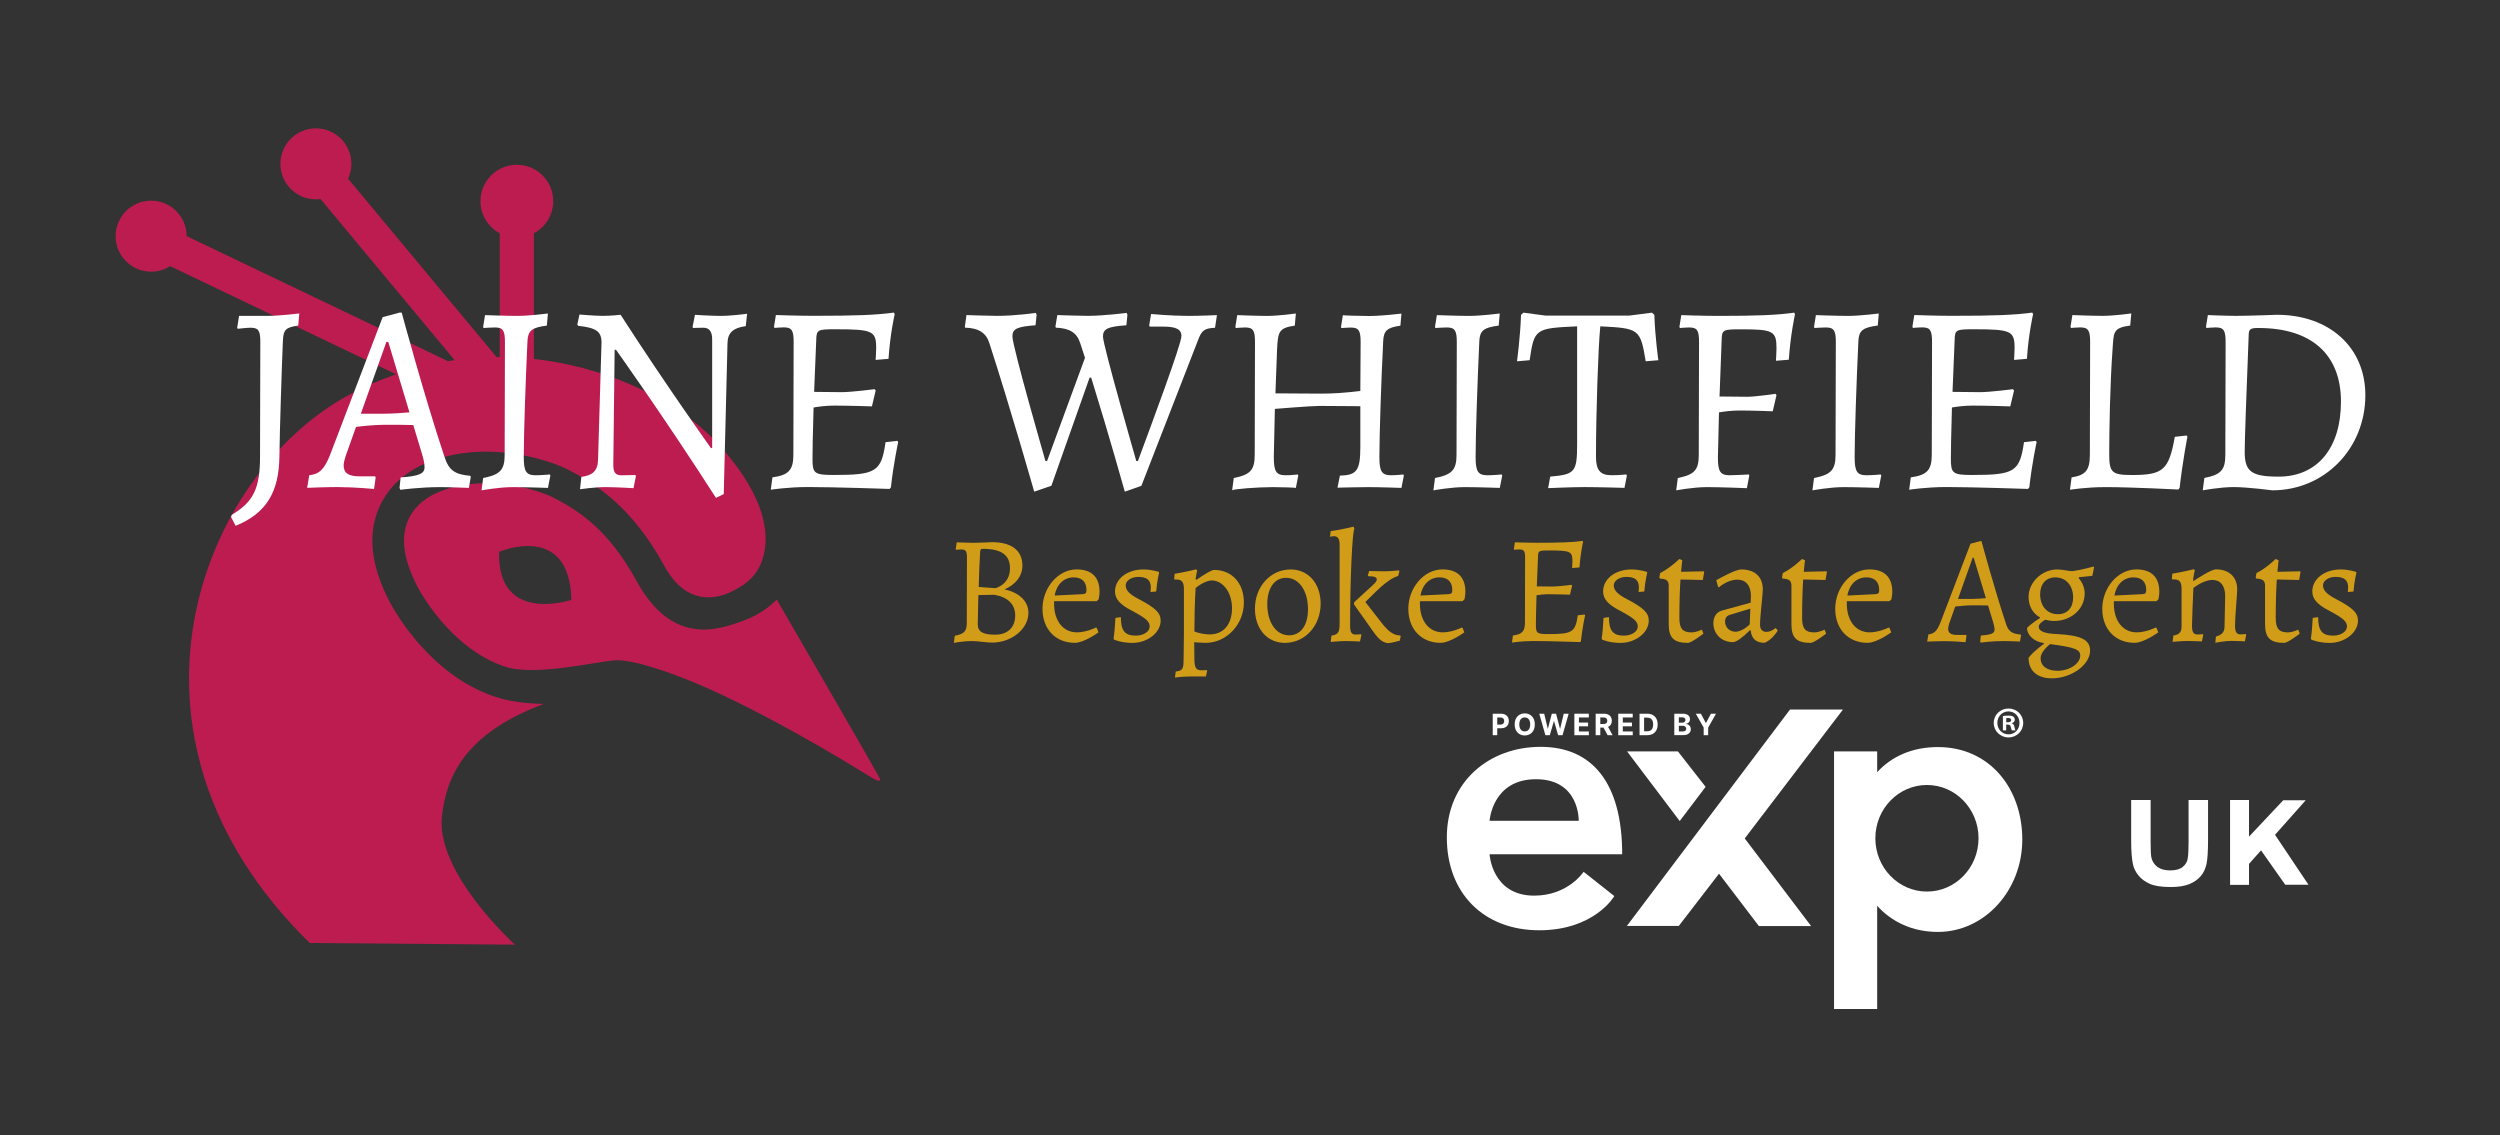<?xml version="1.0" encoding="UTF-8"?>
<!-- Generator: Adobe Illustrator 27.7.0, SVG Export Plug-In . SVG Version: 6.00 Build 0)  -->
<svg xmlns="http://www.w3.org/2000/svg" xmlns:xlink="http://www.w3.org/1999/xlink" version="1.1" id="Layer_2" x="0px" y="0px" viewBox="0 0 632.4 287.22" style="enable-background:new 0 0 632.4 287.22;" xml:space="preserve">
<rect x="0" y="0" width="632.4" height="287.22" fill="#333333" stroke="none"/>
<style type="text/css">
	.st0{fill:#FFFFFF;}
	.st1{fill:#D19D19;}
	.st2{fill:#BD1C51;}
</style>
<g>
	<g>
		<polygon class="st0" points="411.54,234.22 424.67,234.22 434.84,221.01 444.93,234.26 458.14,234.26 441.35,212.09 466.2,179.48     452.8,179.48   "></polygon>
		<polygon class="st0" points="411.58,190.07 424.44,190.07 431.45,199.04 424.9,207.69   "></polygon>
		<path class="st0" d="M490.22,188.98c-6.59,0-11.76,2.41-15.37,6.35v-5.25h-10.91v65.15h10.91v-26.1    c3.69,4.09,8.94,6.61,15.37,6.61c11.78,0,21.34-10.47,21.34-23.38C511.56,199.45,503.3,188.98,490.22,188.98z M487.44,225.53    c-7.21,0-13.05-6.04-13.05-13.48s5.84-13.48,13.05-13.48c7.21,0,13.05,6.04,13.05,13.48S494.65,225.53,487.44,225.53z"></path>
		<g>
			<path class="st0" d="M511.79,182.86c0,2.06-1.62,3.68-3.72,3.68c-2.08,0-3.74-1.62-3.74-3.68c0-2.02,1.66-3.63,3.74-3.63     C510.17,179.23,511.79,180.84,511.79,182.86z M505.25,182.86c0,1.62,1.2,2.9,2.83,2.9c1.59,0,2.77-1.28,2.77-2.88     c0-1.62-1.17-2.92-2.79-2.92C506.45,179.96,505.25,181.26,505.25,182.86z M507.49,184.76h-0.84v-3.63     c0.33-0.07,0.8-0.11,1.4-0.11c0.69,0,1,0.11,1.26,0.27c0.2,0.16,0.35,0.44,0.35,0.8c0,0.4-0.31,0.71-0.75,0.84v0.04     c0.35,0.13,0.55,0.4,0.66,0.89c0.11,0.55,0.18,0.78,0.27,0.91h-0.91c-0.11-0.13-0.18-0.46-0.29-0.89     c-0.07-0.4-0.29-0.58-0.75-0.58h-0.4V184.76z M507.51,182.7h0.4c0.46,0,0.84-0.15,0.84-0.53c0-0.33-0.24-0.55-0.78-0.55     c-0.22,0-0.38,0.02-0.47,0.04V182.7z"></path>
		</g>
		<polygon class="st0" points="575.49,211.17 583.25,202.44 577.56,202.44 568.91,211.63 568.91,202.37 564.12,202.37     564.12,223.84 568.91,223.84 568.91,218.52 571.95,215.11 578.07,223.8 583.95,223.8   "></polygon>
		<path class="st0" d="M388.08,226.56c-10.7,0-11.28-10.46-11.28-10.46h33.55c0-18.18-7.66-27.18-20.63-27.18    s-23.73,8.77-23.73,22.91c0,14.14,9.35,23.49,23.38,23.49s18.99-8.65,18.99-8.65l-7.77-6.14    C400.59,220.54,396.68,226.56,388.08,226.56z M388.55,197.11c11.1,0,10.81,10.52,10.81,10.52h-22.56    C376.81,207.63,377.45,197.11,388.55,197.11z"></path>
		<path class="st0" d="M539.09,202.37h4.93v10.41c0,2.1,0.06,3.46,0.18,4.08c0.21,1,0.71,1.8,1.51,2.41    c0.79,0.6,1.88,0.91,3.25,0.91c1.4,0,2.45-0.29,3.16-0.86c0.71-0.57,1.14-1.27,1.28-2.11c0.14-0.83,0.22-2.21,0.22-4.15v-10.69    h4.93v10.01c0,2.93-0.13,5-0.4,6.21c-0.27,1.21-0.76,2.23-1.47,3.06c-0.72,0.83-1.67,1.5-2.87,1.99c-1.2,0.49-2.76,0.74-4.7,0.74    c-2.33,0-4.1-0.27-5.3-0.81c-1.2-0.54-2.16-1.24-2.85-2.1c-0.7-0.86-1.16-1.76-1.38-2.71c-0.32-1.4-0.48-3.46-0.48-6.19V202.37z"></path>
	</g>
	<g>
		<path class="st0" d="M377.6,185.97v-5.43h2.14c0.41,0,0.76,0.08,1.05,0.24c0.29,0.16,0.51,0.37,0.66,0.65s0.23,0.6,0.23,0.96    s-0.08,0.68-0.23,0.96c-0.16,0.27-0.38,0.49-0.67,0.64c-0.29,0.15-0.65,0.23-1.07,0.23h-1.37v-0.92h1.18    c0.22,0,0.4-0.04,0.55-0.12c0.14-0.08,0.25-0.18,0.32-0.32c0.07-0.14,0.11-0.29,0.11-0.47c0-0.18-0.04-0.34-0.11-0.47    c-0.07-0.13-0.18-0.24-0.33-0.32c-0.14-0.08-0.33-0.11-0.55-0.11h-0.77v4.49H377.6z"></path>
		<path class="st0" d="M388.24,183.25c0,0.59-0.11,1.1-0.33,1.51c-0.22,0.42-0.53,0.73-0.91,0.95c-0.38,0.22-0.82,0.33-1.3,0.33    c-0.48,0-0.92-0.11-1.3-0.33c-0.38-0.22-0.69-0.54-0.91-0.95c-0.22-0.42-0.33-0.92-0.33-1.51c0-0.59,0.11-1.1,0.33-1.51    c0.22-0.42,0.53-0.73,0.91-0.95c0.38-0.22,0.82-0.33,1.3-0.33c0.48,0,0.91,0.11,1.3,0.33c0.38,0.22,0.69,0.54,0.91,0.95    C388.13,182.16,388.24,182.66,388.24,183.25z M387.08,183.25c0-0.38-0.06-0.71-0.17-0.97s-0.27-0.46-0.48-0.6    c-0.21-0.14-0.45-0.2-0.73-0.2s-0.52,0.07-0.73,0.2c-0.21,0.14-0.37,0.34-0.48,0.6s-0.17,0.59-0.17,0.97    c0,0.38,0.06,0.71,0.17,0.97s0.27,0.46,0.48,0.6c0.21,0.14,0.45,0.2,0.73,0.2s0.52-0.07,0.73-0.2c0.21-0.14,0.37-0.34,0.48-0.6    S387.08,183.64,387.08,183.25z"></path>
		<path class="st0" d="M390.92,185.97l-1.55-5.43h1.25l0.9,3.77h0.04l0.99-3.77h1.07l0.99,3.78h0.05l0.9-3.78h1.25l-1.55,5.43h-1.12    l-1.03-3.55h-0.04l-1.03,3.55H390.92z"></path>
		<path class="st0" d="M398.25,185.97v-5.43h3.66v0.95h-2.51v1.29h2.32v0.95h-2.32v1.3h2.52v0.95H398.25z"></path>
		<path class="st0" d="M403.64,185.97v-5.43h2.14c0.41,0,0.76,0.07,1.05,0.22c0.29,0.15,0.51,0.35,0.67,0.62    c0.15,0.27,0.23,0.58,0.23,0.94c0,0.36-0.08,0.67-0.23,0.93s-0.38,0.46-0.67,0.6c-0.29,0.14-0.65,0.21-1.07,0.21h-1.43v-0.92h1.25    c0.22,0,0.4-0.03,0.55-0.09c0.15-0.06,0.25-0.15,0.33-0.27c0.07-0.12,0.11-0.27,0.11-0.45c0-0.18-0.04-0.33-0.11-0.46    c-0.07-0.12-0.18-0.22-0.33-0.28c-0.15-0.06-0.33-0.1-0.55-0.1h-0.77v4.49H403.64z M406.57,183.5l1.35,2.47h-1.27l-1.32-2.47    H406.57z"></path>
		<path class="st0" d="M409.35,185.97v-5.43h3.66v0.95h-2.51v1.29h2.32v0.95h-2.32v1.3h2.52v0.95H409.35z"></path>
		<path class="st0" d="M416.67,185.97h-1.93v-5.43h1.94c0.55,0,1.02,0.11,1.41,0.33s0.7,0.53,0.91,0.93    c0.21,0.4,0.32,0.89,0.32,1.45c0,0.56-0.11,1.05-0.32,1.46c-0.21,0.41-0.52,0.72-0.92,0.94    C417.69,185.86,417.22,185.97,416.67,185.97z M415.89,184.98h0.73c0.34,0,0.63-0.06,0.86-0.18s0.41-0.31,0.52-0.56    c0.12-0.26,0.18-0.59,0.18-0.99c0-0.4-0.06-0.73-0.18-0.98c-0.12-0.25-0.29-0.44-0.52-0.56c-0.23-0.12-0.52-0.18-0.86-0.18h-0.73    V184.98z"></path>
		<path class="st0" d="M423.53,185.97v-5.43h2.17c0.4,0,0.73,0.06,1,0.18c0.27,0.12,0.47,0.28,0.6,0.49c0.13,0.21,0.2,0.45,0.2,0.72    c0,0.21-0.04,0.4-0.13,0.56c-0.08,0.16-0.2,0.29-0.35,0.39c-0.15,0.1-0.32,0.17-0.5,0.22v0.05c0.21,0.01,0.4,0.07,0.58,0.17    c0.18,0.11,0.33,0.26,0.44,0.45c0.11,0.19,0.17,0.42,0.17,0.69c0,0.29-0.07,0.54-0.21,0.77c-0.14,0.23-0.35,0.4-0.63,0.53    c-0.28,0.13-0.62,0.2-1.03,0.2H423.53z M424.68,182.81h0.85c0.16,0,0.3-0.03,0.42-0.08c0.12-0.06,0.22-0.13,0.29-0.24    c0.07-0.1,0.11-0.23,0.11-0.37c0-0.2-0.07-0.35-0.21-0.48c-0.14-0.12-0.34-0.18-0.59-0.18h-0.87V182.81z M424.68,185.03h0.94    c0.32,0,0.55-0.06,0.7-0.18s0.22-0.29,0.22-0.49c0-0.15-0.04-0.28-0.11-0.4s-0.18-0.21-0.31-0.27c-0.13-0.07-0.29-0.1-0.48-0.1    h-0.96V185.03z"></path>
		<path class="st0" d="M428.97,180.54h1.29l1.24,2.34h0.05l1.24-2.34h1.29l-1.98,3.51v1.92h-1.14v-1.92L428.97,180.54z"></path>
	</g>
</g>
<g>
	<g>
		<path class="st1" d="M241.29,162.62l0.23-1.79c2.42-0.47,3.04-1.17,3.04-3.35l0.04-16.38c0-1.68-0.27-2.11-1.44-2.11    c-0.47,0-1.33,0.08-1.33,0.08l-0.08-0.16l0.27-1.72c0,0,2.85,0.12,4.33,0.12c1.44,0,4.6-0.16,4.6-0.16c4.95,0,7.68,2.11,7.68,5.93    c0,2.57-1.64,4.76-4.52,6.01c3.78,0.82,6.04,3.04,6.04,5.93c0,4.06-4.25,7.53-9.17,7.53c-1.72,0-3.28-0.39-5.27-0.39    C243.78,162.15,241.29,162.62,241.29,162.62z M247.49,150.53l-0.16,7.29c0,1.99,1.21,2.73,4.45,2.73c3.12,0,5.03-1.87,5.03-4.84    c0-2.81-1.79-4.64-5.27-5.26L247.49,150.53z M251.82,148.78c0,0,3.67-0.86,3.67-5.03c0-3.35-2.18-4.92-6.86-4.92    c-0.55,0-0.66,0.2-0.7,0.9c-0.16,2.54-0.27,5.5-0.35,8.74C247.57,148.46,251.23,148.78,251.82,148.78z"></path>
		<path class="st1" d="M266.64,152.09v0.62c0,4.37,2.3,7.25,5.77,7.25c2.42,0,4.8-1.21,4.8-1.21l0.23,0.08l0.43,1.13    c0,0-3.63,2.65-5.97,2.65c-4.91,0-8.19-3.47-8.19-8.62c0-5.34,3.98-9.95,8.62-9.95c3.82,0,5.81,1.95,5.81,5.66    c0,0.97-0.23,1.91-0.23,1.91l-0.51,0.47H266.64z M273.85,150.3c0.78-0.08,0.98-0.27,0.98-1.05c0-2.07-1.17-3.2-3.24-3.2    c-2.42,0-4.33,1.75-4.8,4.6L273.85,150.3z"></path>
		<path class="st1" d="M281.81,161.8l-0.12-0.27c0.16-0.82,0.43-3.94,0.47-5.23l1.37-0.19c0,3.43,1.01,4.68,3.78,4.68    c1.95,0,3.51-1.01,3.51-2.3s-0.94-2.11-4.52-4.02c-2.96-1.52-4.25-2.96-4.25-4.84c0-3.2,3.08-5.58,7.18-5.58    c2.11,0,3.9,0.62,3.9,0.62l0.08,0.2c0,0-0.55,2.18-0.74,4.76l-1.44,0.12c0,0,0.08-0.78,0.08-1.13c0-1.87-0.98-2.69-3.2-2.69    c-1.75,0-3.16,0.97-3.16,2.15c0,1.25,0.97,2.26,3.39,3.51c4.21,2.22,5.46,3.47,5.46,5.42c0,3-3.32,5.62-7.14,5.62    C283.6,162.62,281.81,161.8,281.81,161.8z"></path>
		<path class="st1" d="M299.4,167.07c0-1.25,0.08-4.8,0.08-6.47v-11.62c0-1.75-0.51-2.38-1.91-2.38h-0.43l-0.12-0.16l0.12-1.29    c2.69-0.43,5.46-1.13,5.46-1.13l0.23,0.31c0,0-0.27,1.09-0.39,2.11l0.16,0.27c2.3-1.6,3.94-2.54,4.52-2.54    c4.49,0,7.53,3.32,7.53,8.23c0,5.62-4.41,10.22-9.71,10.22c-0.94,0-2.85-0.16-2.85-0.16c0,1.33,0.04,2.69,0.04,4.02    c0,2.38,0.35,3.08,1.83,3.08c0.43,0,0.9-0.04,1.33-0.04l0.08,0.12l-0.31,1.48h-3.71c-2.22,0-4.13,0.27-4.13,0.27l0.2-1.52    C299.08,169.68,299.4,169.21,299.4,167.07z M306.03,160.48c3.47,0,5.62-2.54,5.62-6.63c0-3.94-2.26-7.02-5.15-7.02    c-1.05,0-2.69,0.78-4.06,1.91c-0.2,3.2-0.31,7.64-0.31,11C303.14,160.16,304.74,160.48,306.03,160.48z"></path>
		<path class="st1" d="M317.45,153.96c0-5.58,3.94-9.91,9.05-9.91c4.45,0,7.57,3.55,7.57,8.66c0,5.58-3.94,9.91-9.05,9.91    C320.54,162.62,317.45,159.07,317.45,153.96z M330.87,154.12c0-4.68-2.26-7.96-5.54-7.96c-2.92,0-4.76,2.57-4.76,6.67    c0,4.68,2.26,7.88,5.54,7.88C329.04,160.71,330.87,158.17,330.87,154.12z"></path>
		<path class="st1" d="M336.8,160.79c2.11-0.31,2.07-1.29,2.07-3.9v-19.15c0-1.44-0.47-2.11-1.44-2.11c-0.43,0-0.98,0.16-0.98,0.16    c0-0.23,0.04-0.47,0.08-0.7l0.08-0.74c2.69-0.35,5.77-1.13,5.77-1.13l0.23,0.51c-0.55,0.86-1.09,12.91-1.09,24.61    c0,1.6,0.39,2.18,1.4,2.18c0.47,0,1.37-0.08,1.37-0.08l0.08,0.16l-0.35,1.68c0,0-2.11-0.12-3.55-0.12c-1.64,0-3.86,0.23-3.86,0.23    L336.8,160.79z M342.49,152.87l0.08-0.55l4.76-4.37c0.7-0.66,0.94-0.98,0.94-1.37c0-0.58-0.62-0.82-2.15-0.82l-0.12-0.19    l0.35-1.13c0,0,2.42,0.08,3.82,0.08c1.48,0,3.71-0.23,3.71-0.23l0.12,0.19l-0.31,1.21c-2.81,0.82-5.73,4.1-8.31,6.59l4.1,5.26    c1.79,2.3,3.12,3.2,4.72,3.2l0.12,0.2l-0.23,1.13c0,0-2.3,0.62-2.89,0.62c-0.51,0-0.98-0.2-1.37-0.39    c-0.82-0.43-1.56-1.25-2.73-2.93L342.49,152.87z"></path>
		<path class="st1" d="M359.18,152.09v0.62c0,4.37,2.3,7.25,5.77,7.25c2.42,0,4.8-1.21,4.8-1.21l0.23,0.08l0.43,1.13    c0,0-3.63,2.65-5.97,2.65c-4.92,0-8.19-3.47-8.19-8.62c0-5.34,3.98-9.95,8.62-9.95c3.82,0,5.81,1.95,5.81,5.66    c0,0.97-0.23,1.91-0.23,1.91l-0.51,0.47H359.18z M366.4,150.3c0.78-0.08,0.97-0.27,0.97-1.05c0-2.07-1.17-3.2-3.24-3.2    c-2.42,0-4.33,1.75-4.8,4.6L366.4,150.3z"></path>
		<path class="st1" d="M391.59,160.4c6.16,0,6.9-0.47,7.53-4.76l1.72-0.19l0.12,0.19c0,0-0.7,3.24-1.05,6.55l-0.19,0.23    c0,0-8.11-0.27-11.82-0.27c-2.96,0-5.42,0.39-5.42,0.39l0.23-1.79c2.34-0.31,3.04-1.05,3.04-3.28l0.04-16.38    c0-1.68-0.27-2.11-1.44-2.11c-0.47,0-1.33,0.08-1.33,0.08l-0.08-0.16l0.27-1.72c0,0,3.08,0.12,5.42,0.12    c6.2,0,9.13-0.12,11.7-0.47l0.12,0.23c0,0-0.66,2.89-0.9,6.47l-1.87,0.16c0,0,0.08-1.13,0.08-1.68c0-2.54-0.47-2.77-5.97-2.77    c-2.53,0-2.69,0.08-2.73,1.52l-0.31,7.57c0.86,0,2.85,0.04,4.02,0.04c1.4,0,4.76-0.43,4.76-0.43l0.16,0.19l-0.55,2.3    c0,0-3.35-0.12-5.46-0.12c-1.17,0-2.34,0.16-3,0.27c-0.12,4.21-0.16,6.16-0.16,7.45C388.51,160.16,388.78,160.4,391.59,160.4z"></path>
		<path class="st1" d="M405.28,161.8l-0.12-0.27c0.16-0.82,0.43-3.94,0.47-5.23l1.37-0.19c0,3.43,1.01,4.68,3.78,4.68    c1.95,0,3.51-1.01,3.51-2.3s-0.94-2.11-4.52-4.02c-2.96-1.52-4.25-2.96-4.25-4.84c0-3.2,3.08-5.58,7.18-5.58    c2.11,0,3.9,0.62,3.9,0.62l0.08,0.2c0,0-0.55,2.18-0.74,4.76l-1.44,0.12c0,0,0.08-0.78,0.08-1.13c0-1.87-0.98-2.69-3.2-2.69    c-1.75,0-3.16,0.97-3.16,2.15c0,1.25,0.97,2.26,3.39,3.51c4.21,2.22,5.46,3.47,5.46,5.42c0,3-3.32,5.62-7.14,5.62    C407.07,162.62,405.28,161.8,405.28,161.8z"></path>
		<path class="st1" d="M422.13,148.31c0-1.4-0.51-1.87-2.22-1.95l-0.16-0.23l0.19-1.17c2.54-1.25,4.84-3.55,4.84-3.55l0.78,0.31    c0,0-0.16,1.01-0.31,2.92l5.73-0.12l0.12,0.12l-0.35,2.07l-5.66-0.12c-0.16,2.46-0.27,5.73-0.27,9.75c0,2.65,0.82,3.63,3.04,3.63    c1.29,0,2.65-0.7,2.65-0.7l0.39,1.01c0,0-3,2.34-3.94,2.34c-3.55,0-4.84-1.29-4.84-4.72V148.31z"></path>
		<path class="st1" d="M442.91,150.76c0-2.61-1.25-4.13-3.43-4.13c-2.54,0-4.68,1.95-4.68,1.95l-0.19-0.12l-0.47-1.68    c0,0,4.68-2.73,6.36-2.73c3.39,0,5.42,1.87,5.42,5.03c0,1.4-0.7,6.67-0.7,8.97c0,1.13,0.59,1.79,1.6,1.79    c1.25,0,2.34-0.98,2.34-0.98l0.55,0.62c0,0-1.44,2.46-3.39,3.12c-2.11,0-3.28-1.05-3.47-3.16l-0.16-0.04    c-1.87,1.87-3.51,3.04-4.29,3.04c-2.89,0-4.99-2.03-4.99-4.84c0-1.52,0.82-2.77,2.07-3.12l7.37-2.03L442.91,150.76z     M442.76,153.96l-5.26,1.6c-0.74,0.23-1.13,0.82-1.13,1.64c0,1.48,1.13,2.61,2.69,2.61c0.98,0,2.46-0.78,3.55-1.87L442.76,153.96z    "></path>
		<path class="st1" d="M453.17,148.31c0-1.4-0.51-1.87-2.22-1.95l-0.16-0.23l0.19-1.17c2.54-1.25,4.84-3.55,4.84-3.55l0.78,0.31    c0,0-0.16,1.01-0.31,2.92l5.73-0.12l0.12,0.12l-0.35,2.07l-5.66-0.12c-0.16,2.46-0.27,5.73-0.27,9.75c0,2.65,0.82,3.63,3.04,3.63    c1.29,0,2.65-0.7,2.65-0.7l0.39,1.01c0,0-3,2.34-3.94,2.34c-3.55,0-4.84-1.29-4.84-4.72V148.31z"></path>
		<path class="st1" d="M467.17,152.09v0.62c0,4.37,2.3,7.25,5.77,7.25c2.42,0,4.8-1.21,4.8-1.21l0.23,0.08l0.43,1.13    c0,0-3.63,2.65-5.97,2.65c-4.92,0-8.19-3.47-8.19-8.62c0-5.34,3.98-9.95,8.62-9.95c3.82,0,5.81,1.95,5.81,5.66    c0,0.97-0.23,1.91-0.23,1.91l-0.51,0.47H467.17z M474.39,150.3c0.78-0.08,0.97-0.27,0.97-1.05c0-2.07-1.17-3.2-3.24-3.2    c-2.42,0-4.33,1.75-4.8,4.6L474.39,150.3z"></path>
		<path class="st1" d="M511.16,160.52l0.08,0.16l-0.27,1.6c0,0-2.81-0.12-4.13-0.12c-3,0-5.81,0.39-5.81,0.39l-0.12-0.27l0.16-1.52    c2.69-0.19,3.47-0.55,3.47-1.48c0-0.51-0.12-1.13-0.35-1.87l-1.29-4.25c-0.94-0.04-2.96-0.04-4.06-0.04    c-1.52,0-3.35,0.2-4.25,0.31l-1.44,4.06c-0.23,0.7-0.35,1.17-0.35,1.52c0,1.13,0.7,1.6,2.34,1.6h2.22l0.08,0.16l-0.23,1.68    c0,0-2.85-0.27-5.42-0.27c-1.87,0-4.29,0.12-4.29,0.12l0.31-1.83c1.44-0.16,2.18-0.82,3.04-3l7.61-19.93l2.46-0.66h0.31    c0,0,3.28,12.13,6.2,20.9C508.04,159.7,508.9,160.32,511.16,160.52z M495.29,151.51h3.43c1.05,0,2.73-0.12,3.63-0.2l-3.08-10.22    H499L495.29,151.51z"></path>
		<path class="st1" d="M517.36,156.77c-1.05,0.58-1.64,1.21-1.64,1.72c0,1.21,1.48,1.79,4.68,1.91c6.04,0.31,8.31,1.44,8.31,4.17    c0,3.59-4.72,7.02-9.67,7.02c-3.71,0-5.89-1.91-5.89-5.19c1.29-1.72,3.86-3.51,3.86-3.51v-0.23c-2.42-0.31-4.25-1.95-4.25-3.82    c1.21-1.25,3.28-2.5,3.28-2.5v-0.16c-1.83-0.98-2.89-2.89-2.89-5.19c0-3.71,3.39-6.94,7.25-6.94c1.48,0,2.81,0.43,3.82,0.43    c1.99-0.23,5.38-1.17,5.38-1.17l0.12,0.16l-0.43,2.18c0,0-1.72,0.23-3.35,0.35l-0.16,0.2c1.01,1.13,1.56,2.5,1.56,3.94    c0,3.9-3.39,6.94-7.72,6.94C518.89,157.08,518.18,156.97,517.36,156.77z M524.42,151.12c0-3-1.83-5.07-4.49-5.07    c-2.38,0-3.86,1.68-3.86,4.29c0,3,1.79,5.03,4.49,5.03C522.94,155.37,524.42,153.77,524.42,151.12z M526.22,165.82    c0-1.52-1.37-2.07-7.61-2.89c0,0-2.42,1.79-2.42,3.55c0,1.99,1.6,3.2,4.29,3.2C523.53,169.68,526.22,167.85,526.22,165.82z"></path>
		<path class="st1" d="M534.72,152.09v0.62c0,4.37,2.3,7.25,5.77,7.25c2.42,0,4.8-1.21,4.8-1.21l0.23,0.08l0.43,1.13    c0,0-3.63,2.65-5.97,2.65c-4.91,0-8.19-3.47-8.19-8.62c0-5.34,3.98-9.95,8.62-9.95c3.82,0,5.81,1.95,5.81,5.66    c0,0.97-0.23,1.91-0.23,1.91l-0.51,0.47H534.72z M541.93,150.3c0.78-0.08,0.98-0.27,0.98-1.05c0-2.07-1.17-3.2-3.24-3.2    c-2.42,0-4.33,1.75-4.8,4.6L541.93,150.3z"></path>
		<path class="st1" d="M560.54,161.02c1.56-0.43,2.18-1.17,2.18-2.54l0.16-7.72c0-2.57-1.17-4.06-3.24-4.06    c-1.91,0-4.02,1.44-4.8,2.03c-0.12,2.69-0.35,8.07-0.35,9.59c0,1.6,0.39,2.18,1.4,2.18c0.47,0,1.37-0.08,1.37-0.08l0.08,0.16    l-0.35,1.68c0,0-2.11-0.12-3.55-0.12c-1.64,0-3.86,0.23-3.86,0.23l0.2-1.6c1.48-0.23,2.07-0.86,2.07-2.3v-9.52    c0-1.75-0.51-2.38-1.91-2.38h-0.43l-0.12-0.16l0.12-1.29c2.69-0.43,5.46-1.13,5.46-1.13l0.23,0.31c0,0-0.35,1.25-0.43,2.57    l0.08,0.12c0.94-0.62,4.49-2.96,5.73-2.96c3.28,0,5.34,1.95,5.34,5.03c0,1.37-0.55,6.98-0.55,9.24c0,1.52,0.39,2.18,1.37,2.18    c0.47,0,1.37-0.08,1.37-0.08l0.08,0.16l-0.31,1.68c0,0-2.03-0.12-3.47-0.12c-1.64,0-4.02,0.47-4.02,0.47L560.54,161.02z"></path>
		<path class="st1" d="M572.98,148.31c0-1.4-0.51-1.87-2.22-1.95l-0.16-0.23l0.19-1.17c2.54-1.25,4.84-3.55,4.84-3.55l0.78,0.31    c0,0-0.16,1.01-0.31,2.92l5.73-0.12l0.12,0.12l-0.35,2.07l-5.66-0.12c-0.16,2.46-0.27,5.73-0.27,9.75c0,2.65,0.82,3.63,3.04,3.63    c1.29,0,2.65-0.7,2.65-0.7l0.39,1.01c0,0-3,2.34-3.94,2.34c-3.55,0-4.84-1.29-4.84-4.72V148.31z"></path>
		<path class="st1" d="M584.68,161.8l-0.12-0.27c0.16-0.82,0.43-3.94,0.47-5.23l1.37-0.19c0,3.43,1.01,4.68,3.78,4.68    c1.95,0,3.51-1.01,3.51-2.3s-0.94-2.11-4.52-4.02c-2.96-1.52-4.25-2.96-4.25-4.84c0-3.2,3.08-5.58,7.18-5.58    c2.11,0,3.9,0.62,3.9,0.62l0.08,0.2c0,0-0.55,2.18-0.74,4.76l-1.44,0.12c0,0,0.08-0.78,0.08-1.13c0-1.87-0.98-2.69-3.2-2.69    c-1.75,0-3.16,0.97-3.16,2.15c0,1.25,0.97,2.26,3.39,3.51c4.21,2.22,5.46,3.47,5.46,5.42c0,3-3.32,5.62-7.14,5.62    C586.47,162.62,584.68,161.8,584.68,161.8z"></path>
	</g>
</g>
<g>
	<path class="st2" d="M222.52,196.88c-0.54-1.22-19.11-33.27-26.03-45.21c-2.12,2.1-4.8,3.99-8.21,5.25   c-6.34,2.36-18.13,6.75-27.3-10.03c-7-12.82-14.59-17.85-21.76-21.39c-0.12-0.06-13.15-5.94-26.28-1.77   c-3.62,1.15-8.3,3.61-10.06,8.78c-1.48,4.36-0.55,9.64,2.86,16.15c0.33,0.62,8.12,15.27,21.79,19.9c7.39,2.65,23.21-1.2,28.09-1.53   c4.88-0.33,15.91,4.01,15.91,4.01c0.38,0.13,2.86,1.02,7.39,3.03l0.26,0.11c0,0-0.01,0-0.01,0c7.82,3.5,21.58,10.32,41.2,22.44   C220.36,196.63,223.18,198.38,222.52,196.88z M126.25,139.6c0,0,17.87-7.73,18.29,12.14C144.54,151.74,125.75,158.06,126.25,139.6z   "></path>
	<path class="st2" d="M111.78,206.61c1.05-10.08,5.83-21.15,25.79-28.55c-4.4-0.07-8.91-0.59-12.67-1.93   c-16.32-5.53-25.28-21.9-26.25-23.75c-4.48-8.55-5.57-15.89-3.35-22.43c2.21-6.5,7.61-11.42,15.21-13.83   c16.41-5.22,32.09,2.15,32.25,2.22c7.94,3.92,17.15,9.92,25.24,24.73c5.85,10.7,13.76,8.28,17.49,6.37   c3.72-1.9,6.94-4.45,7.94-10.22c1-5.76-0.75-15.15-12.3-27.46c-9.01-9.61-26.07-18.77-46.07-20.95l0-31.81   c2.9-1.55,4.88-4.6,4.88-8.12c0-5.08-4.12-9.2-9.2-9.2c-5.08,0-9.2,4.12-9.2,9.2c0,3.52,1.98,6.57,4.88,8.12l0,31.32   c-0.26,0-0.53,0.01-0.8,0.01L88.06,45.21c0.53-1.14,0.83-2.41,0.83-3.76c0-4.96-4.02-8.98-8.98-8.98c-4.96,0-8.98,4.02-8.98,8.98   s4.02,8.98,8.98,8.98c0.4,0,0.79-0.04,1.17-0.09L115,91.1c-0.57,0.08-1.14,0.15-1.71,0.25L47.21,59.73c0-4.95-4.02-8.97-8.98-8.97   c-4.96,0-8.98,4.02-8.98,8.98c0,4.96,4.02,8.98,8.98,8.98c1.77,0,3.41-0.52,4.8-1.4l57.17,27.36c-3.96,1.37-7.93,3.07-11.86,5.19   c-37.41,20.12-63.85,85.96-9.98,138.67l51.88,0.42C130.24,238.95,110.28,220.91,111.78,206.61z"></path>
</g>
<g>
	<path class="st0" d="M65.85,86.5c0-2.92-0.48-3.6-2.52-3.6c-0.82,0-3.2,0.27-3.2,0.27L60,82.89l0.48-2.99h7.34   c2.92,0,7.89-0.61,7.89-0.61l-0.27,3.06c-3.2,0.48-3.74,1.02-3.88,3.88c-0.27,6.05-0.82,23.53-0.88,29.1   c-0.07,9.25-3.4,14.55-11.08,17.68l-1.16-2.24l0.2-0.54c5.51-3.33,7.14-6.66,7.14-14.82L65.85,86.5z"></path>
	<path class="st0" d="M118.95,120.36l0.14,0.27l-0.48,2.79c0,0-4.9-0.2-7.21-0.2c-5.24,0-10.13,0.68-10.13,0.68l-0.2-0.48l0.27-2.65   c4.69-0.34,6.05-0.95,6.05-2.58c0-0.88-0.2-1.97-0.61-3.26l-2.24-7.41c-1.63-0.07-5.17-0.07-7.07-0.07c-2.65,0-5.85,0.34-7.41,0.54   l-2.52,7.07c-0.41,1.22-0.61,2.04-0.61,2.65c0,1.97,1.22,2.79,4.08,2.79h3.88l0.14,0.27l-0.41,2.92c0,0-4.96-0.48-9.45-0.48   c-3.26,0-7.48,0.2-7.48,0.2l0.54-3.2c2.52-0.27,3.81-1.43,5.3-5.24l13.26-34.74l4.28-1.16h0.54c0,0,5.71,21.15,10.81,36.44   C113.51,118.93,115.01,120.02,118.95,120.36z M91.28,104.65h5.98c1.84,0,4.76-0.2,6.32-0.34L98.22,86.5h-0.48L91.28,104.65z"></path>
	<path class="st0" d="M132.49,115.6c0,3.67,0.61,4.62,2.99,4.62c1.63,0,3.6-0.2,3.6-0.2l0.14,0.27l-0.61,3.13c0,0-5.71-0.2-8.91-0.2   c-3.47,0-7.89,0.82-7.89,0.82l0.41-3.13c4.28-0.82,5.44-2.04,5.44-5.85l0.07-28.56c0-2.86-0.48-3.67-2.52-3.67   c-1.02,0-2.86,0.14-2.86,0.14l-0.14-0.27l0.48-2.99c0,0,5.3,0.2,8.09,0.2c3.13,0,7.82-0.61,7.82-0.61l-0.27,3.06   c-3.81,0.48-4.76,1.29-4.9,3.88C132.96,96.08,132.49,109.95,132.49,115.6z"></path>
	<path class="st0" d="M180.15,113.35V85.82c0-1.97-0.75-2.92-2.24-2.92c-1.22,0-2.58,0.07-2.58,0.07l-0.14-0.27l0.61-3.06   c0,0,4.15,0.27,6.46,0.27c2.86,0,6.73-0.54,6.73-0.54l-0.34,3.13c-3.13,0.41-4.56,1.63-4.62,4.28l-0.95,38.21l-1.97,0.95   c-13.26-20.67-25.29-37.46-25.29-37.46h-0.34l-0.34,29.03c0,2.04,0.54,2.72,2.11,2.72c0.68,0,3.47-0.07,3.47-0.07l0.14,0.27   l-0.61,3.06c0,0-4.28-0.27-7.21-0.27c-2.72,0-6.32,0.54-6.32,0.54l0.34-3.13c2.79-0.34,4.15-1.5,4.22-4.28l0.88-29.71   c0-2.79-1.36-3.74-5.92-4.22l-0.2-0.34l0.54-2.52c0,0,3.94,0.34,5.85,0.34c2.24,0,4.56-0.27,4.56-0.27   c11.29,17.54,22.85,33.72,22.85,33.72H180.15z"></path>
	<path class="st0" d="M210.89,120.15c10.74,0,12.04-0.82,13.12-8.3l2.99-0.34l0.2,0.34c0,0-1.22,5.64-1.83,11.42l-0.34,0.41   c0,0-14.14-0.48-20.6-0.48c-5.17,0-9.45,0.68-9.45,0.68l0.41-3.13c4.08-0.54,5.3-1.84,5.3-5.71l0.07-28.56   c0-2.92-0.48-3.67-2.52-3.67c-0.82,0-2.31,0.14-2.31,0.14l-0.14-0.27l0.48-2.99c0,0,5.37,0.2,9.45,0.2c10.81,0,15.91-0.2,20.4-0.82   l0.2,0.41c0,0-1.16,5.03-1.56,11.29l-3.26,0.27c0,0,0.14-1.97,0.14-2.92c0-4.42-0.82-4.83-10.4-4.83c-4.42,0-4.69,0.14-4.76,2.65   l-0.54,13.19c1.5,0,4.96,0.07,7,0.07c2.45,0,8.3-0.75,8.3-0.75l0.27,0.34l-0.95,4.01c0,0-5.85-0.2-9.52-0.2   c-2.04,0-4.08,0.27-5.24,0.48c-0.2,7.34-0.27,10.74-0.27,12.99C205.52,119.75,205.99,120.15,210.89,120.15z"></path>
	<path class="st0" d="M284.53,124.37c0,0-3.88-13.94-8.5-28.83h-0.41l-9.66,27.33l-4.35,1.5c0,0-5.64-19.92-11.35-37.6   c-0.82-2.58-2.72-3.81-6.12-3.88c0-0.07-0.07-0.2-0.07-0.27l0.41-2.92c0,0,5.44,0.2,7.68,0.2c4.83,0,9.86-0.75,9.86-0.75l0.2,0.48   l-0.27,2.65c-4.62,0.34-5.85,0.88-5.85,2.79c0,2.65,8.36,31.55,8.36,31.55h0.41l9.59-26.11l-1.22-3.74   c-0.88-2.72-2.79-3.74-6.12-3.88l-0.14-0.27l0.48-2.92c0,0,5.44,0.2,7.68,0.2c4.08,0,9.86-0.75,9.86-0.75l0.2,0.48l-0.27,2.65   c-4.69,0.34-5.92,0.88-5.92,2.86c0,2.24,8.43,31.48,8.43,31.48h0.41c3.4-9.18,11.01-29.58,11.01-31.62c0-1.7-1.36-2.38-4.62-2.38   h-3.4l-0.14-0.27l0.48-2.92c0,0,5.1,0.48,9.45,0.48c3.13,0,7.21-0.2,7.21-0.2l-0.48,3.2c-2.65,0.14-3.4,0.61-4.35,3.26   l-14.28,36.72L284.53,124.37z"></path>
	<path class="st0" d="M348.93,115.6c0,3.67,0.61,4.62,2.99,4.62c1.36,0,3.06-0.2,3.06-0.2l0.14,0.27l-0.61,3.13   c0,0-5.37-0.2-8.36-0.2c-2.38,0-7.82,0.14-7.82,0.14l0.61-3.06c4.28-0.07,5.17-1.29,5.17-7.28v-10.27c0,0-7.21-0.07-10.33-0.07   c-2.18,0-11.29,0.75-11.29,0.75l-0.27,12.17c0,3.67,0.61,4.62,2.99,4.62c1.36,0,3.06-0.2,3.06-0.2l0.14,0.27l-0.61,3.13   c0-0.07-3.4-0.2-5.78-0.2c-3.94,0-10.2,0.48-10.34,0.82l0.41-3.13c4.22-0.82,5.3-2.04,5.3-5.85l0.07-28.56   c0-2.92-0.48-3.67-2.52-3.67c-0.82,0-2.31,0.14-2.31,0.14l-0.14-0.27l0.48-2.99c0,0,4.96,0.2,7.55,0.2c2.92,0,7.28-0.61,7.28-0.61   l-0.27,3.06c-3.94,0.61-4.28,1.36-4.49,6.12l-0.41,11.02l11.42,0.07c3.4,0,6.05-0.2,10.06-0.68l0.07-12.37   c0-2.92-0.48-3.67-2.52-3.67c-0.82,0-2.31,0.14-2.31,0.14l-0.14-0.27l0.48-2.99c0,0.07,4.49,0.2,6.66,0.2   c3.26,0,8.16-0.61,8.16-0.61l-0.27,3.06c-3.4,0.48-4.21,1.29-4.35,3.88C349.4,96.15,348.93,109.95,348.93,115.6z"></path>
	<path class="st0" d="M373.27,115.6c0,3.67,0.61,4.62,2.99,4.62c1.63,0,3.6-0.2,3.6-0.2l0.14,0.27l-0.61,3.13c0,0-5.71-0.2-8.91-0.2   c-3.47,0-7.89,0.82-7.89,0.82l0.41-3.13c4.28-0.82,5.44-2.04,5.44-5.85l0.07-28.56c0-2.86-0.48-3.67-2.52-3.67   c-1.02,0-2.86,0.14-2.86,0.14l-0.14-0.27l0.48-2.99c0,0,5.3,0.2,8.09,0.2c3.13,0,7.82-0.61,7.82-0.61l-0.27,3.06   c-3.81,0.48-4.76,1.29-4.9,3.88C373.75,96.08,373.27,109.95,373.27,115.6z"></path>
	<path class="st0" d="M398.98,82.55c-10.67,0.48-10.88,0.61-12.04,8.57l-3.2,0.27c0,0,0.82-5.98,1.02-11.76l0.61-0.54l5.64,0.75   h21.08l5.78-0.75l0.61,0.54c0.2,5.78,1.02,11.49,1.02,11.49l-3.2,0.27c-1.36-8.16-1.63-8.36-11.49-8.84   c-0.54,5.44-1.09,22.03-1.09,33.04c0,3.33,1.09,4.62,3.88,4.62c2.38,0,3.74-0.2,3.74-0.2l0.2,0.27l-0.61,3.13c0,0-6.8-0.2-10-0.2   c-3.33,0-9.32,0.27-9.32,0.27l0.54-2.92c6.32-0.54,6.8-1.16,6.8-8.36V82.55z"></path>
	<path class="st0" d="M437.53,120.22c1.36,0,4.83-0.2,4.83-0.2l0.14,0.27l-0.61,3.2c0,0-6.46-0.27-10.13-0.27   c-3.4,0-7.75,0.82-7.75,0.82l0.41-3.13c4.22-0.82,5.3-2.04,5.3-5.85l0.07-28.56c0-2.92-0.48-3.67-2.52-3.67   c-0.82,0-2.31,0.14-2.31,0.14l-0.14-0.27l0.48-2.99c0,0,5.37,0.2,9.45,0.2c9.32,0,14.82-0.2,19.11-0.82l0.2,0.41   c0,0-1.16,5.24-1.56,11.49l-3.26,0.27c0,0,0.14-2.18,0.14-3.13c0-4.42-0.82-4.83-9.11-4.83c-4.42,0-4.69,0.14-4.76,2.65   l-0.54,14.35l7,0.07c2.11,0,7.14-0.75,7.14-0.75l0.27,0.34l-0.95,4.08c0,0-5.17-0.2-8.36-0.2c-2.04,0-4.08,0.27-5.24,0.48   l-0.27,11.29C434.54,119.27,435.15,120.22,437.53,120.22z"></path>
	<path class="st0" d="M469.15,115.6c0,3.67,0.61,4.62,2.99,4.62c1.63,0,3.6-0.2,3.6-0.2l0.14,0.27l-0.61,3.13c0,0-5.71-0.2-8.91-0.2   c-3.47,0-7.89,0.82-7.89,0.82l0.41-3.13c4.28-0.82,5.44-2.04,5.44-5.85l0.07-28.56c0-2.86-0.48-3.67-2.52-3.67   c-1.02,0-2.86,0.14-2.86,0.14l-0.14-0.27l0.48-2.99c0,0,5.3,0.2,8.09,0.2c3.13,0,7.82-0.61,7.82-0.61L475,82.35   c-3.81,0.48-4.76,1.29-4.9,3.88C469.63,96.08,469.15,109.95,469.15,115.6z"></path>
	<path class="st0" d="M498.87,120.15c10.74,0,12.03-0.82,13.12-8.3l2.99-0.34l0.2,0.34c0,0-1.22,5.64-1.84,11.42l-0.34,0.41   c0,0-14.14-0.48-20.6-0.48c-5.17,0-9.45,0.68-9.45,0.68l0.41-3.13c4.08-0.54,5.3-1.84,5.3-5.71l0.07-28.56   c0-2.92-0.48-3.67-2.52-3.67c-0.82,0-2.31,0.14-2.31,0.14l-0.14-0.27l0.48-2.99c0,0,5.37,0.2,9.45,0.2c10.81,0,15.91-0.2,20.4-0.82   l0.2,0.41c0,0-1.16,5.03-1.56,11.29l-3.26,0.27c0,0,0.14-1.97,0.14-2.92c0-4.42-0.82-4.83-10.4-4.83c-4.42,0-4.69,0.14-4.76,2.65   l-0.54,13.19c1.5,0,4.96,0.07,7,0.07c2.45,0,8.29-0.75,8.29-0.75l0.27,0.34l-0.95,4.01c0,0-5.85-0.2-9.52-0.2   c-2.04,0-4.08,0.27-5.24,0.48c-0.2,7.34-0.27,10.74-0.27,12.99C493.49,119.75,493.97,120.15,498.87,120.15z"></path>
	<path class="st0" d="M523.62,123.89l0.41-3.13c3.54-0.54,4.62-1.84,4.62-5.71l0.07-28.56c0-2.92-0.48-3.67-2.52-3.67   c-0.82,0-2.31,0.14-2.31,0.14l-0.14-0.27l0.48-2.99c0,0,5.03,0.2,7.62,0.2c2.92,0,7.28-0.61,7.28-0.61l-0.27,3.06   c-4.55,0.61-4.15,1.77-4.49,6.32c-0.61,8.5-0.82,20.06-0.82,26.25c0,4.62,0.68,5.24,5.78,5.24c7.89,0,9.31-1.29,10.81-9.66   l2.99-0.34l0.2,0.34c0,0-1.22,6.19-1.97,12.92l-0.34,0.41c0,0-11.83-0.61-18.29-0.61C527.63,123.21,523.62,123.89,523.62,123.89z"></path>
	<path class="st0" d="M565.03,123.21c-3.4,0-7.82,0.82-7.82,0.82l0.41-3.13c4.22-0.82,5.3-2.04,5.3-5.85l0.07-28.56   c0-2.92-0.48-3.67-2.52-3.67c-0.82,0-2.31,0.14-2.31,0.14l-0.14-0.27l0.48-2.99c0,0,4.56,0.2,7.14,0.2   c3.13,0,10.33-0.27,10.33-0.27c13.26,0,22.37,8.23,22.37,20.33c0,13.53-10.33,24.07-23.53,24.07   C574.82,124.03,568.5,123.21,565.03,123.21z M568.84,84.46c-0.61,15.71-1.02,26.79-1.02,29.85c0,4.96,1.7,6.26,8.57,6.26   c9.79,0,15.78-7.21,15.78-18.97c0-11.97-7.48-18.63-20.87-18.63C569.38,82.96,568.91,83.23,568.84,84.46z"></path>
</g>
</svg>
